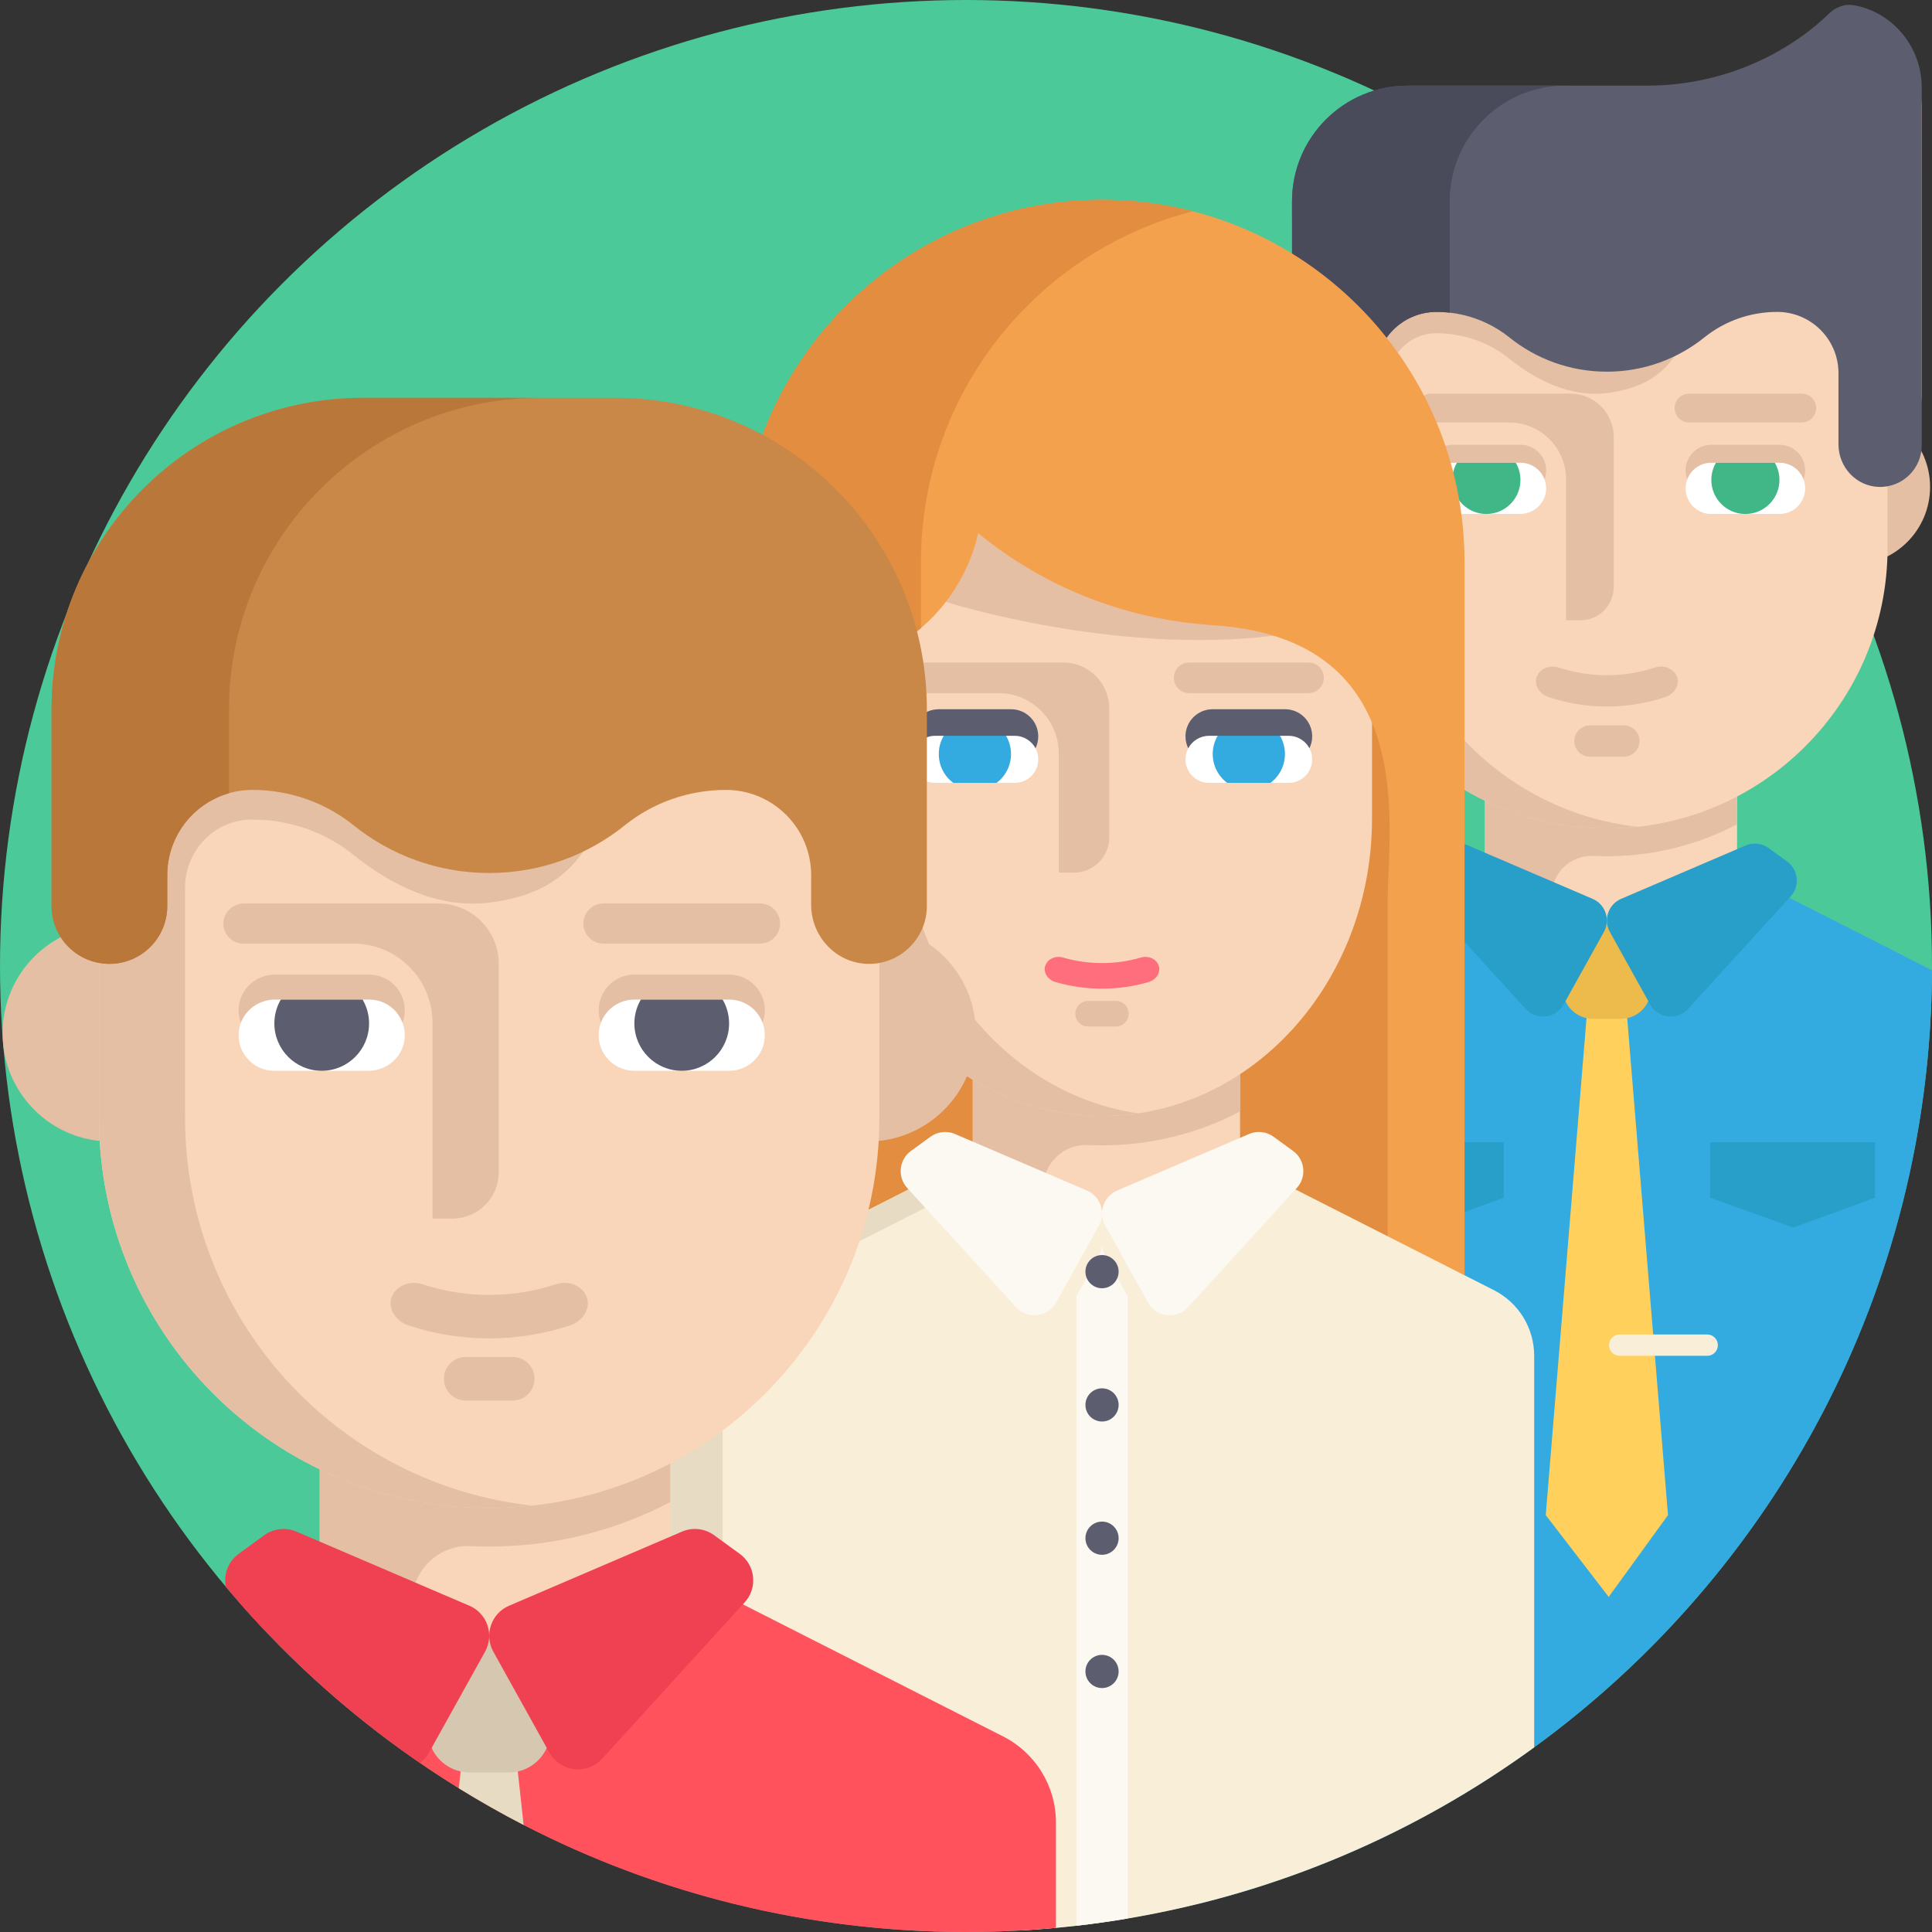 <?xml version="1.0" encoding="iso-8859-1"?>
<!-- Generator: Adobe Illustrator 19.0.0, SVG Export Plug-In . SVG Version: 6.00 Build 0)  -->
<svg version="1.1" id="Capa_1" xmlns="http://www.w3.org/2000/svg" xmlns:xlink="http://www.w3.org/1999/xlink" x="0px" y="0px"
	 viewBox="0 0 512 512" style="enable-background:new 0 0 512 512;" xml:space="preserve">
<rect x="0" y="0" width="512" height="512" fill="#333333" stroke="none"/>
<circle style="fill:#4BC999;" cx="256" cy="256" r="256"/>
<path style="fill:#34ABE0;" d="M511.993,257.117c-0.355,84.647-41.806,159.608-105.42,205.949
	c-26.258,19.122-56.299,33.374-88.785,41.42V279.52c0-6.928,3.897-13.27,10.073-16.405l50.364-25.558l47.616-6.102l6.593,0.846
	l41.012,5.256L511.993,257.117z"/>
<path style="fill:#279FC9;" d="M432.432,232.303l-41.004,5.254l-50.372,25.563c-6.174,3.134-10.067,9.47-10.067,16.399v88.838h-13.2
	v-88.838c0-6.929,3.892-13.264,10.067-16.399l50.372-25.563l47.608-6.099L432.432,232.303z"/>
<rect x="393.529" y="201.383" style="fill:#F9D6B9;" width="66.82" height="42.966"/>
<g>
	<circle style="fill:#E5BFA3;" cx="360.835" cy="129.045" r="20.649"/>
	<circle style="fill:#E5BFA3;" cx="490.841" cy="129.045" r="20.649"/>
	<path style="fill:#E5BFA3;" d="M411.143,201.38L411.143,201.38l-17.617-0.001v0.001h-0.001v18.168h0.001v17.975h17.617l0,0
		c0-6.085,5.068-10.98,11.147-10.693c1.174,0.055,2.357,0.084,3.545,0.084c12.453,0,24.195-3.063,34.509-8.471V201.38
		L411.143,201.38L411.143,201.38z"/>
</g>
<path style="fill:#F9D6B9;" d="M500.227,34.576H351.448V145.17c0,41.084,33.305,74.389,74.389,74.389l0,0
	c41.084,0,74.389-33.305,74.389-74.389L500.227,34.576L500.227,34.576z"/>
<path style="fill:#E5BFA3;" d="M491.448,7.067c-0.226-0.043-0.455-0.073-0.683-0.093c-2.155-0.19-4.277,0.62-5.851,2.102
	c-1.125,1.061-2.566,2.392-3.545,3.203c-12.555,10.399-28.477,16.076-44.932,16.076h-63.403c-6.953,0-13.361,2.32-18.502,6.221
	h-3.085v2.678c-5.588,5.549-9.05,13.238-9.05,21.736v45.571c0,5.419,3.904,9.918,9.05,10.851v29.757
	c0,41.084,33.305,74.389,74.389,74.389l0,0c2.773,0,5.509-0.157,8.202-0.452c-37.223-4.083-66.187-35.626-66.187-73.937v-43.894
	c0-6.865,5.343-12.675,12.202-12.945c0.216-0.008,0.433-0.013,0.651-0.013l0,0c7,0,13.813,2.35,19.267,6.738
	c7.078,5.694,16.146,10.294,25.864,9.101c19.358-2.375,18.786-15.161,25.864-20.855c5.454-4.388,12.267-6.738,19.267-6.738h0.302
	c8.947,0,15.933-3.342,15.946,5.607c0.009,6.024,4.754,33.511,10.778,33.646c3.143,0.07,6.002-1.176,8.053-3.23
	c1.995-1.995,3.229-4.752,3.229-7.799V28.855C509.277,18.275,501.844,9.036,491.448,7.067z"/>
<path style="fill:#5C5E70;" d="M509.277,23.199v94.816c0,3.047-1.233,5.804-3.229,7.799c-2.052,2.055-4.911,3.3-8.052,3.229
	c-6.03-0.136-10.779-5.219-10.779-11.25V98.908c0-4.488-1.818-8.546-4.759-11.488c-2.941-2.941-7-4.76-11.488-4.76
	c-7,0-13.811,2.35-19.269,6.74c-7.075,5.692-16.071,9.101-25.865,9.101c-9.791,0-18.786-3.41-25.861-9.101
	c-0.935-0.754-1.912-1.444-2.923-2.074c-0.011-0.011-0.026-0.019-0.038-0.026c-1.924-1.2-3.967-2.172-6.095-2.915
	c-3.262-1.135-6.713-1.724-10.213-1.724c-8.973,0-16.248,7.276-16.248,16.248v19.11c0,3.044-1.233,5.804-3.232,7.799
	c-1.995,1.995-4.752,3.229-7.799,3.229c-6.091,0-11.028-4.937-11.028-11.032V53.333c0-16.919,13.717-30.636,30.636-30.636h63.402
	c16.455,0,32.375-5.676,44.93-16.074c0.98-0.811,2.421-2.142,3.545-3.202c1.577-1.486,3.7-2.294,5.854-2.104
	c0.227,0.019,0.457,0.049,0.682,0.094C501.844,3.379,509.277,12.619,509.277,23.199z"/>
<path style="fill:#494B5B;" d="M414.832,22.694c-16.917,0-30.636,13.72-30.636,30.636v29.529c-1.149-0.136-2.32-0.199-3.49-0.199
	c-8.965,0-16.248,7.272-16.248,16.248v19.111c0,3.041-1.233,5.799-3.229,7.795c-1.996,1.996-4.754,3.229-7.795,3.229
	c-6.092,0-11.034-4.932-11.034-11.034V53.331c0-16.917,13.72-30.636,30.636-30.636C373.036,22.694,414.832,22.694,414.832,22.694z"
	/>
<path style="fill:#E5BFA3;" d="M409.692,125.506c-0.415,3.428-3.441,5.945-6.894,5.945h-17.947c-1.875,0-3.571-0.759-4.801-1.987
	c-1.407-1.412-2.203-3.44-1.936-5.645c0.415-3.428,3.44-5.945,6.894-5.945h17.947c1.875,0,3.571,0.759,4.801,1.987
	C409.162,121.273,409.958,123.301,409.692,125.506z"/>
<path style="fill:#FFFFFF;" d="M409.692,130.266c-0.415,3.428-3.441,5.945-6.894,5.945h-17.947c-1.875,0-3.571-0.758-4.801-1.987
	c-1.407-1.412-2.203-3.44-1.936-5.645c0.415-3.428,3.44-5.945,6.894-5.945h17.947c1.875,0,3.571,0.759,4.801,1.987
	C409.162,126.033,409.958,128.062,409.692,130.266z"/>
<path style="fill:#E5BFA3;" d="M471.595,117.874h-18.103c-3.749,0-6.789,3.04-6.789,6.789l0,0c0,3.749,3.04,6.789,6.789,6.789
	h18.103c3.749,0,6.789-3.04,6.789-6.789l0,0C478.384,120.913,475.344,117.874,471.595,117.874z"/>
<path style="fill:#FFFFFF;" d="M471.595,122.634h-18.103c-3.749,0-6.789,3.04-6.789,6.789l0,0c0,3.749,3.04,6.789,6.789,6.789
	h18.103c3.749,0,6.789-3.04,6.789-6.789l0,0C478.384,125.674,475.344,122.634,471.595,122.634z"/>
<path style="fill:#E5BFA3;" d="M477.467,104.312h-29.846c-2.113,0-3.826,1.713-3.826,3.826l0,0c0,2.113,1.713,3.826,3.826,3.826
	h29.846c2.113,0,3.826-1.713,3.826-3.826l0,0C481.294,106.026,479.58,104.312,477.467,104.312z"/>
<g>
	<path style="fill:#41B787;" d="M402.931,127.183c0,4.986-4.043,9.029-9.029,9.029c-4.986,0-9.029-4.043-9.029-9.029
		c0-1.659,0.449-3.213,1.233-4.548h15.591C402.483,123.97,402.931,125.524,402.931,127.183z"/>
	<path style="fill:#41B787;" d="M471.573,127.183c0,4.986-4.043,9.029-9.029,9.029c-4.986,0-9.029-4.043-9.029-9.029
		c0-1.659,0.449-3.213,1.233-4.548h15.591C471.125,123.97,471.573,125.524,471.573,127.183z"/>
</g>
<g>
	<path style="fill:#E5BFA3;" d="M379.107,104.312c-2.107,0-2.616,1.648-3.953,3.754c-0.04,2.146,1.689,3.897,3.825,3.897h20.969
		c8.326,0,15.075,6.749,15.075,15.075v37.349h3.799c4.88,0,8.836-3.956,8.836-8.836v-39.728c0-6.358-5.155-11.512-11.512-11.512
		L379.107,104.312L379.107,104.312z"/>
	<path style="fill:#E5BFA3;" d="M438.599,176.892c-8.286,2.73-17.237,2.729-25.523,0c-2.214-0.722-4.744,0.141-5.729,2.215l0,0
		c-0.985,2.061,0.374,4.76,3.133,5.665c9.971,3.286,20.743,3.286,30.716,0c2.756-0.908,4.117-3.602,3.134-5.665l0,0
		C443.344,177.034,440.814,176.171,438.599,176.892z"/>
	<path style="fill:#E5BFA3;" d="M430.331,192.242h-8.986c-2.291,0-4.148,1.858-4.148,4.148l0,0c0,2.291,1.858,4.148,4.148,4.148
		h8.986c2.291,0,4.148-1.858,4.148-4.148l0,0C434.479,194.1,432.622,192.242,430.331,192.242z"/>
</g>
<polygon style="fill:#FFD15C;" points="442.035,401.522 426.321,423.194 409.641,401.522 420.65,267.351 431.021,267.351 "/>
<path style="fill:#EDBB4C;" d="M429.544,269.991h-7.412c-4.411,0-7.985-3.576-7.985-7.985v-9.675c0-4.411,3.576-7.985,7.985-7.985
	h7.412c4.411,0,7.985,3.576,7.985,7.985v9.675C437.529,266.416,433.954,269.991,429.544,269.991z"/>
<g>
	<path style="fill:#279FC9;" d="M389.08,224.068l32.975,14.132c3.399,1.457,4.792,5.533,2.997,8.766l-10.679,19.222
		c-2.072,3.729-7.191,4.326-10.065,1.173l-27.176-29.806c-2.506-2.748-2.067-7.064,0.94-9.25l4.88-3.548
		C384.73,223.463,387.058,223.202,389.08,224.068z"/>
	<path style="fill:#279FC9;" d="M462.596,224.068L429.621,238.2c-3.399,1.457-4.792,5.533-2.997,8.766l10.679,19.222
		c2.072,3.729,7.191,4.326,10.066,1.173l27.176-29.806c2.506-2.748,2.067-7.064-0.94-9.25l-4.88-3.548
		C466.945,223.463,464.617,223.202,462.596,224.068z"/>
	<polygon style="fill:#279FC9;" points="496.93,317.399 475.245,325.32 453.182,317.399 453.182,302.69 496.93,302.69 	"/>
	<polygon style="fill:#279FC9;" points="398.495,317.399 376.808,325.32 354.745,317.399 354.745,302.69 398.495,302.69 	"/>
</g>
<path style="fill:#F9EED7;" d="M452.426,353.648h-23.194c-1.562,0-2.829,1.266-2.829,2.829l0,0c0,1.562,1.266,2.829,2.829,2.829
	h23.194c1.562,0,2.829-1.266,2.829-2.829l0,0C455.255,354.914,453.988,353.648,452.426,353.648z"/>
<rect x="202.898" y="132.65" style="fill:#E28D40;" width="170.297" height="227.265"/>
<rect x="257.797" y="276.47" style="fill:#F9D6B9;" width="70.831" height="45.541"/>
<path style="fill:#E5BFA3;" d="M276.47,276.47L276.47,276.47l-18.674-0.001v0.001h-0.001v19.257h0.001v19.054h18.674l0,0
	c0-6.451,5.373-11.638,11.816-11.335c1.246,0.059,2.498,0.088,3.758,0.088c13.201,0,25.646-3.246,36.581-8.979V276.47H276.47z"/>
<path style="fill:#F9D6B9;" d="M363.603,137.313l-143.113-8.396v87.969c0,43.549,32.037,78.853,71.557,78.853l0,0
	c39.52,0,71.557-35.304,71.557-78.853V137.313z"/>
<g>
	<path style="fill:#E5BFA3;" d="M239.534,216.886v-86.852l-19.045-1.117v87.969c0,43.549,32.037,78.853,71.557,78.853l0,0
		c3.229,0,6.407-0.24,9.523-0.697C266.551,289.912,239.534,256.878,239.534,216.886z"/>
	<path style="fill:#E5BFA3;" d="M250.656,159.511c0,0,44.536,14.181,86.836,8.954s-7.47-33.411-7.47-33.411l-71.958-4.797
		l-10.194,4.797"/>
	<path style="fill:#E5BFA3;" d="M346.773,175.576h-31.637c-2.24,0-4.056,1.816-4.056,4.056l0,0c0,2.24,1.816,4.056,4.056,4.056
		h31.637c2.24,0,4.056-1.816,4.056-4.056l0,0C350.83,177.392,349.014,175.576,346.773,175.576z"/>
	<path style="fill:#E5BFA3;" d="M242.509,175.576c-2.233,0-4.148,1.747-4.19,3.98c-0.042,2.275,1.79,4.132,4.055,4.132h22.227
		c8.825,0,15.98,7.154,15.98,15.98v31.595h4.027c5.172,0,9.366-4.193,9.366-9.366v-34.117c0-6.74-5.464-12.203-12.203-12.203
		h-39.262V175.576z"/>
</g>
<path style="fill:#FF6E7C;" d="M302.462,253.739c-6.802,1.979-14.031,1.979-20.833,0c-1.82-0.525-3.84,0.287-4.561,2.021l0,0
	c-0.721,1.727,0.445,3.853,2.666,4.496c8.04,2.34,16.585,2.34,24.624,0c2.22-0.644,3.387-2.769,2.666-4.496l0,0
	C306.302,254.026,304.283,253.214,302.462,253.739z"/>
<path style="fill:#E5BFA3;" d="M295.721,265.254h-7.351c-1.875,0-3.394,1.519-3.394,3.394l0,0c0,1.875,1.519,3.394,3.394,3.394
	h7.351c1.875,0,3.394-1.519,3.394-3.394l0,0C299.115,266.773,297.595,265.254,295.721,265.254z"/>
<path style="fill:#F4A14E;" d="M388.119,149.007v188.958l-20.393-9.635c0,0,0-69.483,0-89.244s8.976-69.791-46.195-73.388
	c-28.337-1.847-48.973-13.504-62.347-24.407c-0.004,0.016-0.011,0.064-0.028,0.144c0,0.004,0,0.004,0,0.004
	c-0.451,2.43-7.032,33.65-45.963,36.884v155.021l-17.195,9.059V149.007c0-42.773,27.957-79.013,66.597-91.447h0.004
	c9.279-2.99,19.174-4.602,29.448-4.602h0.024C345.117,52.958,388.119,95.959,388.119,149.007z"/>
<path style="fill:#E28D40;" d="M316.119,55.985c-1.839,0.47-3.657,1.003-5.454,1.578c-38.64,12.434-66.602,48.671-66.602,91.439
	v17.45c-6.855,5.831-16.729,10.689-30.866,11.87v155.021l-17.199,9.059v-193.4c0-42.768,27.961-79.005,66.602-91.439
	c4.639-1.494,9.435-2.644,14.346-3.427c4.921-0.773,9.968-1.181,15.099-1.181h0.031C300.383,52.954,308.439,54.01,316.119,55.985z"
	/>
<path style="fill:#F9EED7;" d="M406.573,359.298v103.769c-31.295,22.789-67.95,38.661-107.729,45.359
	c-4.493,0.763-9.017,1.4-13.594,1.923c-4.681,0.533-9.404,0.94-14.158,1.212l-93.581-58.096v-94.166
	c0-7.346,4.127-14.064,10.668-17.387l53.405-27.094l43.666,6.562l3.365,0.502l10.23,1.703l0.199,0.031v7.199l43.468-15.997
	l53.394,27.094C402.456,345.233,406.573,351.952,406.573,359.298z"/>
<path style="fill:#E8DBC4;" d="M268.359,317.216l-12.787-2.399l-53.395,27.097c-6.544,3.322-10.671,10.038-10.671,17.383v94.169
	h-13.992v-94.169c0-7.344,4.126-14.06,10.671-17.383l53.395-27.097l19.984-6.465L268.359,317.216z"/>
<path style="fill:#FCF8F2;" d="M298.844,320.814v187.611c-4.493,0.763-9.017,1.4-13.594,1.923V320.814H298.844z"/>
<path style="fill:#F9EED7;" d="M301.941,321.08h-16.425v1.335l-0.266-0.114v21.217l5.961-10.73c0.567-1.02,0.836-2.123,0.836-3.207
	c0,1.084,0.267,2.183,0.836,3.207l5.961,10.73v-13.937h3.098L301.941,321.08L301.941,321.08z"/>
<g>
	<path style="fill:#FCF8F2;" d="M253.082,300.52l34.953,14.981c3.603,1.544,5.08,5.865,3.177,9.291l-11.319,20.375
		c-2.196,3.953-7.623,4.586-10.669,1.244l-28.807-31.595c-2.656-2.913-2.19-7.487,0.997-9.805l5.172-3.762
		C248.471,299.878,250.94,299.601,253.082,300.52z"/>
	<path style="fill:#FCF8F2;" d="M331.01,300.52l-34.953,14.981c-3.603,1.544-5.08,5.865-3.176,9.291l11.319,20.375
		c2.196,3.953,7.623,4.586,10.669,1.244l28.807-31.595c2.656-2.913,2.19-7.487-0.997-9.805l-5.172-3.762
		C335.62,299.878,333.152,299.601,331.01,300.52z"/>
</g>
<g>
	<circle style="fill:#5C5E70;" cx="292.049" cy="337" r="4.398"/>
	<circle style="fill:#5C5E70;" cx="292.049" cy="372.318" r="4.398"/>
	<circle style="fill:#5C5E70;" cx="292.049" cy="407.636" r="4.398"/>
	<circle style="fill:#5C5E70;" cx="292.049" cy="442.953" r="4.398"/>
</g>
<path style="fill:#FFFFFF;" d="M347.744,201.235c0,3.446-2.791,6.24-6.237,6.24h-21.105c-1.723,0-3.282-0.7-4.409-1.828
	c-1.132-1.132-1.828-2.691-1.828-4.414c0-1.061,0.264-2.059,0.731-2.934c1.049-1.964,1.327-5.096,3.711-5.096l24.309-0.322
	c1.723,0,3.067,3.651,3.431,2.099c0.434-1.843,0.37,2.773,0.661,3.319C347.479,199.174,347.744,200.173,347.744,201.235z"/>
<path style="fill:#34ABE0;" d="M340.524,199.819c0,3.131-1.504,5.913-3.83,7.656h-11.481c-2.327-1.743-3.83-4.525-3.83-7.656
	c0-1.759,0.475-3.406,1.307-4.821l8.777-1.557l7.75,1.557C340.048,196.413,340.524,198.06,340.524,199.819z"/>
<path style="fill:#5C5E70;" d="M320.402,194.998h21.105c1.723,0,3.282,0.7,4.409,1.828c0.434,0.434,0.801,0.931,1.093,1.476
	c0.466-0.953,0.735-2.02,0.735-3.152c0-3.974-3.221-7.196-7.196-7.196h-19.189c-3.974,0-7.196,3.221-7.196,7.196
	c0,1.133,0.269,2.2,0.735,3.154C315.949,196.336,318.018,194.998,320.402,194.998z"/>
<path style="fill:#FFFFFF;" d="M275.149,201.234c0,3.446-2.791,6.24-6.237,6.24h-21.105c-1.723,0-3.282-0.7-4.409-1.828
	c-1.132-1.132-1.828-2.691-1.828-4.414c0-1.061,0.264-2.059,0.731-2.934c1.049-1.964,1.327-5.096,3.711-5.096l24.308-0.322
	c1.723,0,3.067,3.651,3.431,2.099c0.434-1.843,0.37,2.773,0.661,3.319C274.883,199.174,275.149,200.173,275.149,201.234z"/>
<path style="fill:#34ABE0;" d="M267.929,199.819c0,3.131-1.504,5.913-3.83,7.656h-11.481c-2.327-1.743-3.83-4.525-3.83-7.656
	c0-1.759,0.475-3.406,1.307-4.821l8.777-1.557l7.75,1.557C267.452,196.413,267.929,198.06,267.929,199.819z"/>
<path style="fill:#5C5E70;" d="M247.807,194.998h21.105c1.723,0,3.282,0.7,4.409,1.828c0.434,0.434,0.801,0.931,1.093,1.476
	c0.466-0.953,0.735-2.02,0.735-3.152c0-3.974-3.221-7.196-7.196-7.196h-19.189c-3.974,0-7.196,3.221-7.196,7.196
	c0,1.133,0.269,2.2,0.735,3.154C243.354,196.336,245.422,194.998,247.807,194.998z"/>
<path style="fill:#FF525D;" d="M279.837,482.972v27.93c-2.894,0.272-5.82,0.491-8.746,0.658c-4.995,0.293-10.021,0.439-15.088,0.439
	c-42.256,0-82.108-10.23-117.238-28.359c-5.862-3.03-11.598-6.28-17.189-9.738c-3.49-2.152-6.917-4.389-10.282-6.708
	c-15.318-10.512-29.435-22.643-42.088-36.153c-1.975-2.09-3.897-4.211-5.789-6.374l0.052-0.021l21.264-2.727l24.033-3.082
	l1.703-0.219l19.174-2.456l9.164,1.181h0.01l11.703,1.494h0.01l27.084,3.479l18.213,2.33l1.034,0.522l68.974,35.004
	C274.425,464.529,279.837,473.338,279.837,482.972z"/>
<path style="fill:#EF4152;" d="M138.807,417.342l-25.819,3.312l-3.354,0.428l-24.9,3.187l-2.915,0.376l-12.612,6.395
	c-1.975-2.09-3.897-4.211-5.789-6.374l0.052-0.021l21.264-2.727l24.033-3.082l1.703-0.219l19.174-2.456L138.807,417.342z"/>
<rect x="84.731" y="374.356" style="fill:#F9D6B9;" width="92.881" height="59.716"/>
<g>
	<circle style="fill:#E5BFA3;" cx="29.383" cy="273.815" r="28.703"/>
	<circle style="fill:#E5BFA3;" cx="229.909" cy="273.815" r="28.703"/>
	<path style="fill:#E5BFA3;" d="M109.219,374.357L109.219,374.357l-24.487-0.001v0.001h-0.001v25.253c0,0,0.001,0,0.001,0.001
		v24.986h24.487l0,0c0-8.46,7.045-15.262,15.495-14.864c1.633,0.077,3.277,0.116,4.929,0.116c17.311,0,33.63-4.257,47.968-11.775
		v-23.717L109.219,374.357L109.219,374.357z"/>
</g>
<path style="fill:#F9D6B9;" d="M233.048,191.877L26.243,180.868v115.356c0,57.108,46.295,103.402,103.402,103.402l0,0
	c57.108,0,103.402-46.295,103.402-103.402V191.877H233.048z"/>
<path style="fill:#E5BFA3;" d="M144.379,133.847l-63.348,5.484c-9.664,0-18.572,3.224-25.718,8.649h-4.287v3.723
	c-7.768,7.714-12.58,18.401-12.58,30.213l-16.251,57.861c0,7.532-3.105,13.787,4.048,15.083v41.362
	c0,57.108,46.294,103.402,103.402,103.402l0,0c3.855,0,7.657-0.217,11.402-0.629c-51.741-5.677-92-49.52-92-102.773v-61.015
	c0-9.542,7.427-17.618,16.961-17.994c0.3-0.011,0.602-0.018,0.905-0.018l0,0c9.73,0,19.2,3.267,26.782,9.365
	c9.839,7.915,22.443,14.309,35.952,12.652c26.907-3.301,26.113-21.075,35.952-28.99c7.582-6.099,17.052-9.365,26.782-9.365h0.42
	c12.437,0,22.147-4.645,22.165,7.793c0.013,8.373,6.609,46.581,14.983,46.769c4.37,0.098,8.344-1.633,11.193-4.489
	c2.773-2.773-0.754-6.606-0.754-10.842l-3.773-14.139L144.379,133.847z"/>
<path style="fill:#C98847;" d="M245.628,188.013v52.089c0,4.236-1.715,8.068-4.488,10.842c-2.852,2.857-6.825,4.587-11.193,4.488
	c-8.383-0.189-14.983-7.256-14.983-15.638v-7.874c0-6.238-2.527-11.879-6.616-15.968c-4.09-4.089-9.73-6.616-15.968-6.616
	c-9.73,0-19.198,3.266-26.784,9.369c-9.835,7.911-22.338,12.651-35.953,12.651c-13.61,0-26.113-4.74-35.948-12.651
	c-1.3-1.048-2.658-2.008-4.063-2.883c-0.016-0.016-0.037-0.026-0.052-0.037c-2.674-1.667-5.515-3.02-8.472-4.052
	c-4.54-1.578-9.337-2.396-14.207-2.396c-12.467,0-22.574,10.123-22.574,22.595v8.178c0,4.231-1.715,8.068-4.493,10.842
	c-2.773,2.773-6.606,4.488-10.842,4.488c-8.467,0-15.329-6.863-15.329-15.334v-52.089c0-45.61,36.97-82.585,82.579-82.585h66.799
	C208.654,105.428,245.628,142.404,245.628,188.013z"/>
<path style="fill:#BA773A;" d="M143.274,105.429c-45.61,0-82.589,36.979-82.589,82.589v22.194
	c-9.446,2.696-16.353,11.41-16.353,21.713v8.182c0,4.232-1.714,8.067-4.493,10.846c-2.769,2.769-6.604,4.483-10.836,4.483
	c-8.474,0-15.339-6.865-15.339-15.329v-52.088c0-45.61,36.979-82.589,82.589-82.589C96.254,105.429,143.274,105.429,143.274,105.429
	z"/>
<path style="fill:#E5BFA3;" d="M107.202,268.891c-0.576,4.766-4.783,8.264-9.583,8.264H72.673c-2.606,0-4.964-1.053-6.674-2.763
	c-1.956-1.962-3.063-4.781-2.692-7.846c0.576-4.766,4.782-8.264,9.583-8.264h24.947c2.606,0,4.964,1.053,6.674,2.763
	C106.467,263.007,107.572,265.826,107.202,268.891z"/>
<path style="fill:#FFFFFF;" d="M107.202,275.507c-0.576,4.766-4.783,8.264-9.583,8.264H72.673c-2.606,0-4.964-1.053-6.674-2.763
	c-1.956-1.962-3.063-4.781-2.692-7.846c0.576-4.766,4.782-8.264,9.583-8.264h24.947c2.606,0,4.964,1.053,6.674,2.763
	C106.467,269.623,107.572,272.443,107.202,275.507z"/>
<path style="fill:#E5BFA3;" d="M193.249,258.282h-25.162c-5.211,0-9.436,4.225-9.436,9.435l0,0c0,5.211,4.225,9.435,9.436,9.435
	h25.162c5.211,0,9.435-4.225,9.435-9.435l0,0C202.685,262.507,198.46,258.282,193.249,258.282z"/>
<path style="fill:#FFFFFF;" d="M193.249,264.899h-25.162c-5.211,0-9.436,4.225-9.436,9.435l0,0c0,5.211,4.225,9.435,9.436,9.435
	h25.162c5.211,0,9.435-4.225,9.435-9.435l0,0C202.685,269.124,198.46,264.899,193.249,264.899z"/>
<path style="fill:#E5BFA3;" d="M201.41,239.431h-41.487c-2.937,0-5.319,2.381-5.319,5.319l0,0c0,2.937,2.381,5.319,5.319,5.319
	h41.487c2.937,0,5.319-2.381,5.319-5.319l0,0C206.729,241.812,204.348,239.431,201.41,239.431z"/>
<g>
	<path style="fill:#5C5E70;" d="M97.806,271.221c0,6.931-5.619,12.55-12.55,12.55c-6.931,0-12.55-5.619-12.55-12.55
		c0-2.307,0.624-4.467,1.715-6.323h21.672C97.182,266.755,97.806,268.915,97.806,271.221z"/>
	<path style="fill:#5C5E70;" d="M193.218,271.221c0,6.931-5.619,12.55-12.55,12.55s-12.55-5.619-12.55-12.55
		c0-2.307,0.624-4.467,1.715-6.323h21.672C192.595,266.755,193.218,268.915,193.218,271.221z"/>
</g>
<g>
	<path style="fill:#E5BFA3;" d="M64.688,239.431c-2.929,0-5.441,2.291-5.494,5.219c-0.054,2.983,2.347,5.418,5.317,5.418h29.146
		c11.573,0,20.954,9.382,20.954,20.954v51.916h5.28c6.783,0,12.282-5.499,12.282-12.282v-55.223c0-8.838-7.165-16.002-16.002-16.002
		H64.688V239.431z"/>
	<path style="fill:#E5BFA3;" d="M147.384,340.318c-11.518,3.795-23.96,3.795-35.477,0c-3.078-1.003-6.593,0.196-7.963,3.079l0,0
		c-1.37,2.868,0.522,6.616,4.354,7.874c13.862,4.567,28.834,4.567,42.695,0c3.834-1.26,5.723-5.007,4.354-7.874l0,0
		C153.976,340.516,150.463,339.315,147.384,340.318z"/>
	<path style="fill:#E5BFA3;" d="M135.89,359.617h-12.491c-3.185,0-5.767,2.582-5.767,5.767l0,0c0,3.185,2.582,5.767,5.767,5.767
		h12.491c3.185,0,5.767-2.582,5.767-5.767l0,0C141.657,362.199,139.075,359.617,135.89,359.617z"/>
</g>
<path style="fill:#E8DBC4;" d="M138.766,483.64c-5.862-3.03-11.598-6.28-17.189-9.738l0.491-4.451l0.366-3.396h14.42l0.366,3.396
	L138.766,483.64z"/>
<path style="fill:#D6C8B0;" d="M134.797,469.727h-10.303c-6.13,0-11.1-4.97-11.1-11.1v-13.449c0-6.13,4.97-11.1,11.1-11.1h10.303
	c6.13,0,11.1,4.97,11.1,11.1v13.449C145.897,464.757,140.927,469.727,134.797,469.727z"/>
<g>
	<path style="fill:#EF4152;" d="M129.644,433.506c0,0.188-0.01,0.376-0.021,0.564v0.01c-0.084,1.233-0.439,2.476-1.076,3.636
		l-14.158,25.485l-0.679,1.233c-0.627,1.128-1.463,2.058-2.414,2.759c-15.318-10.512-29.435-22.643-42.088-36.153
		c-1.975-2.09-3.897-4.211-5.789-6.374c-1.202-1.369-2.393-2.759-3.574-4.169c-0.627-3.197,0.554-6.646,3.406-8.714l6.781-4.932
		c2.476-1.797,5.705-2.163,8.516-0.961l6.186,2.654l24.033,10.292l1.369,0.596l2.853,1.223l11.4,4.88
		C127.7,426.955,129.644,430.173,129.644,433.506z"/>
	<path style="fill:#EF4152;" d="M180.739,405.893l-45.834,19.644c-4.724,2.025-6.661,7.69-4.165,12.184l14.844,26.719
		c2.88,5.184,9.995,6.013,13.991,1.631l37.774-41.43c3.483-3.819,2.872-9.818-1.308-12.857l-6.782-4.933
		C186.785,405.053,183.549,404.689,180.739,405.893z"/>
</g>
<g>
</g>
<g>
</g>
<g>
</g>
<g>
</g>
<g>
</g>
<g>
</g>
<g>
</g>
<g>
</g>
<g>
</g>
<g>
</g>
<g>
</g>
<g>
</g>
<g>
</g>
<g>
</g>
<g>
</g>
</svg>
